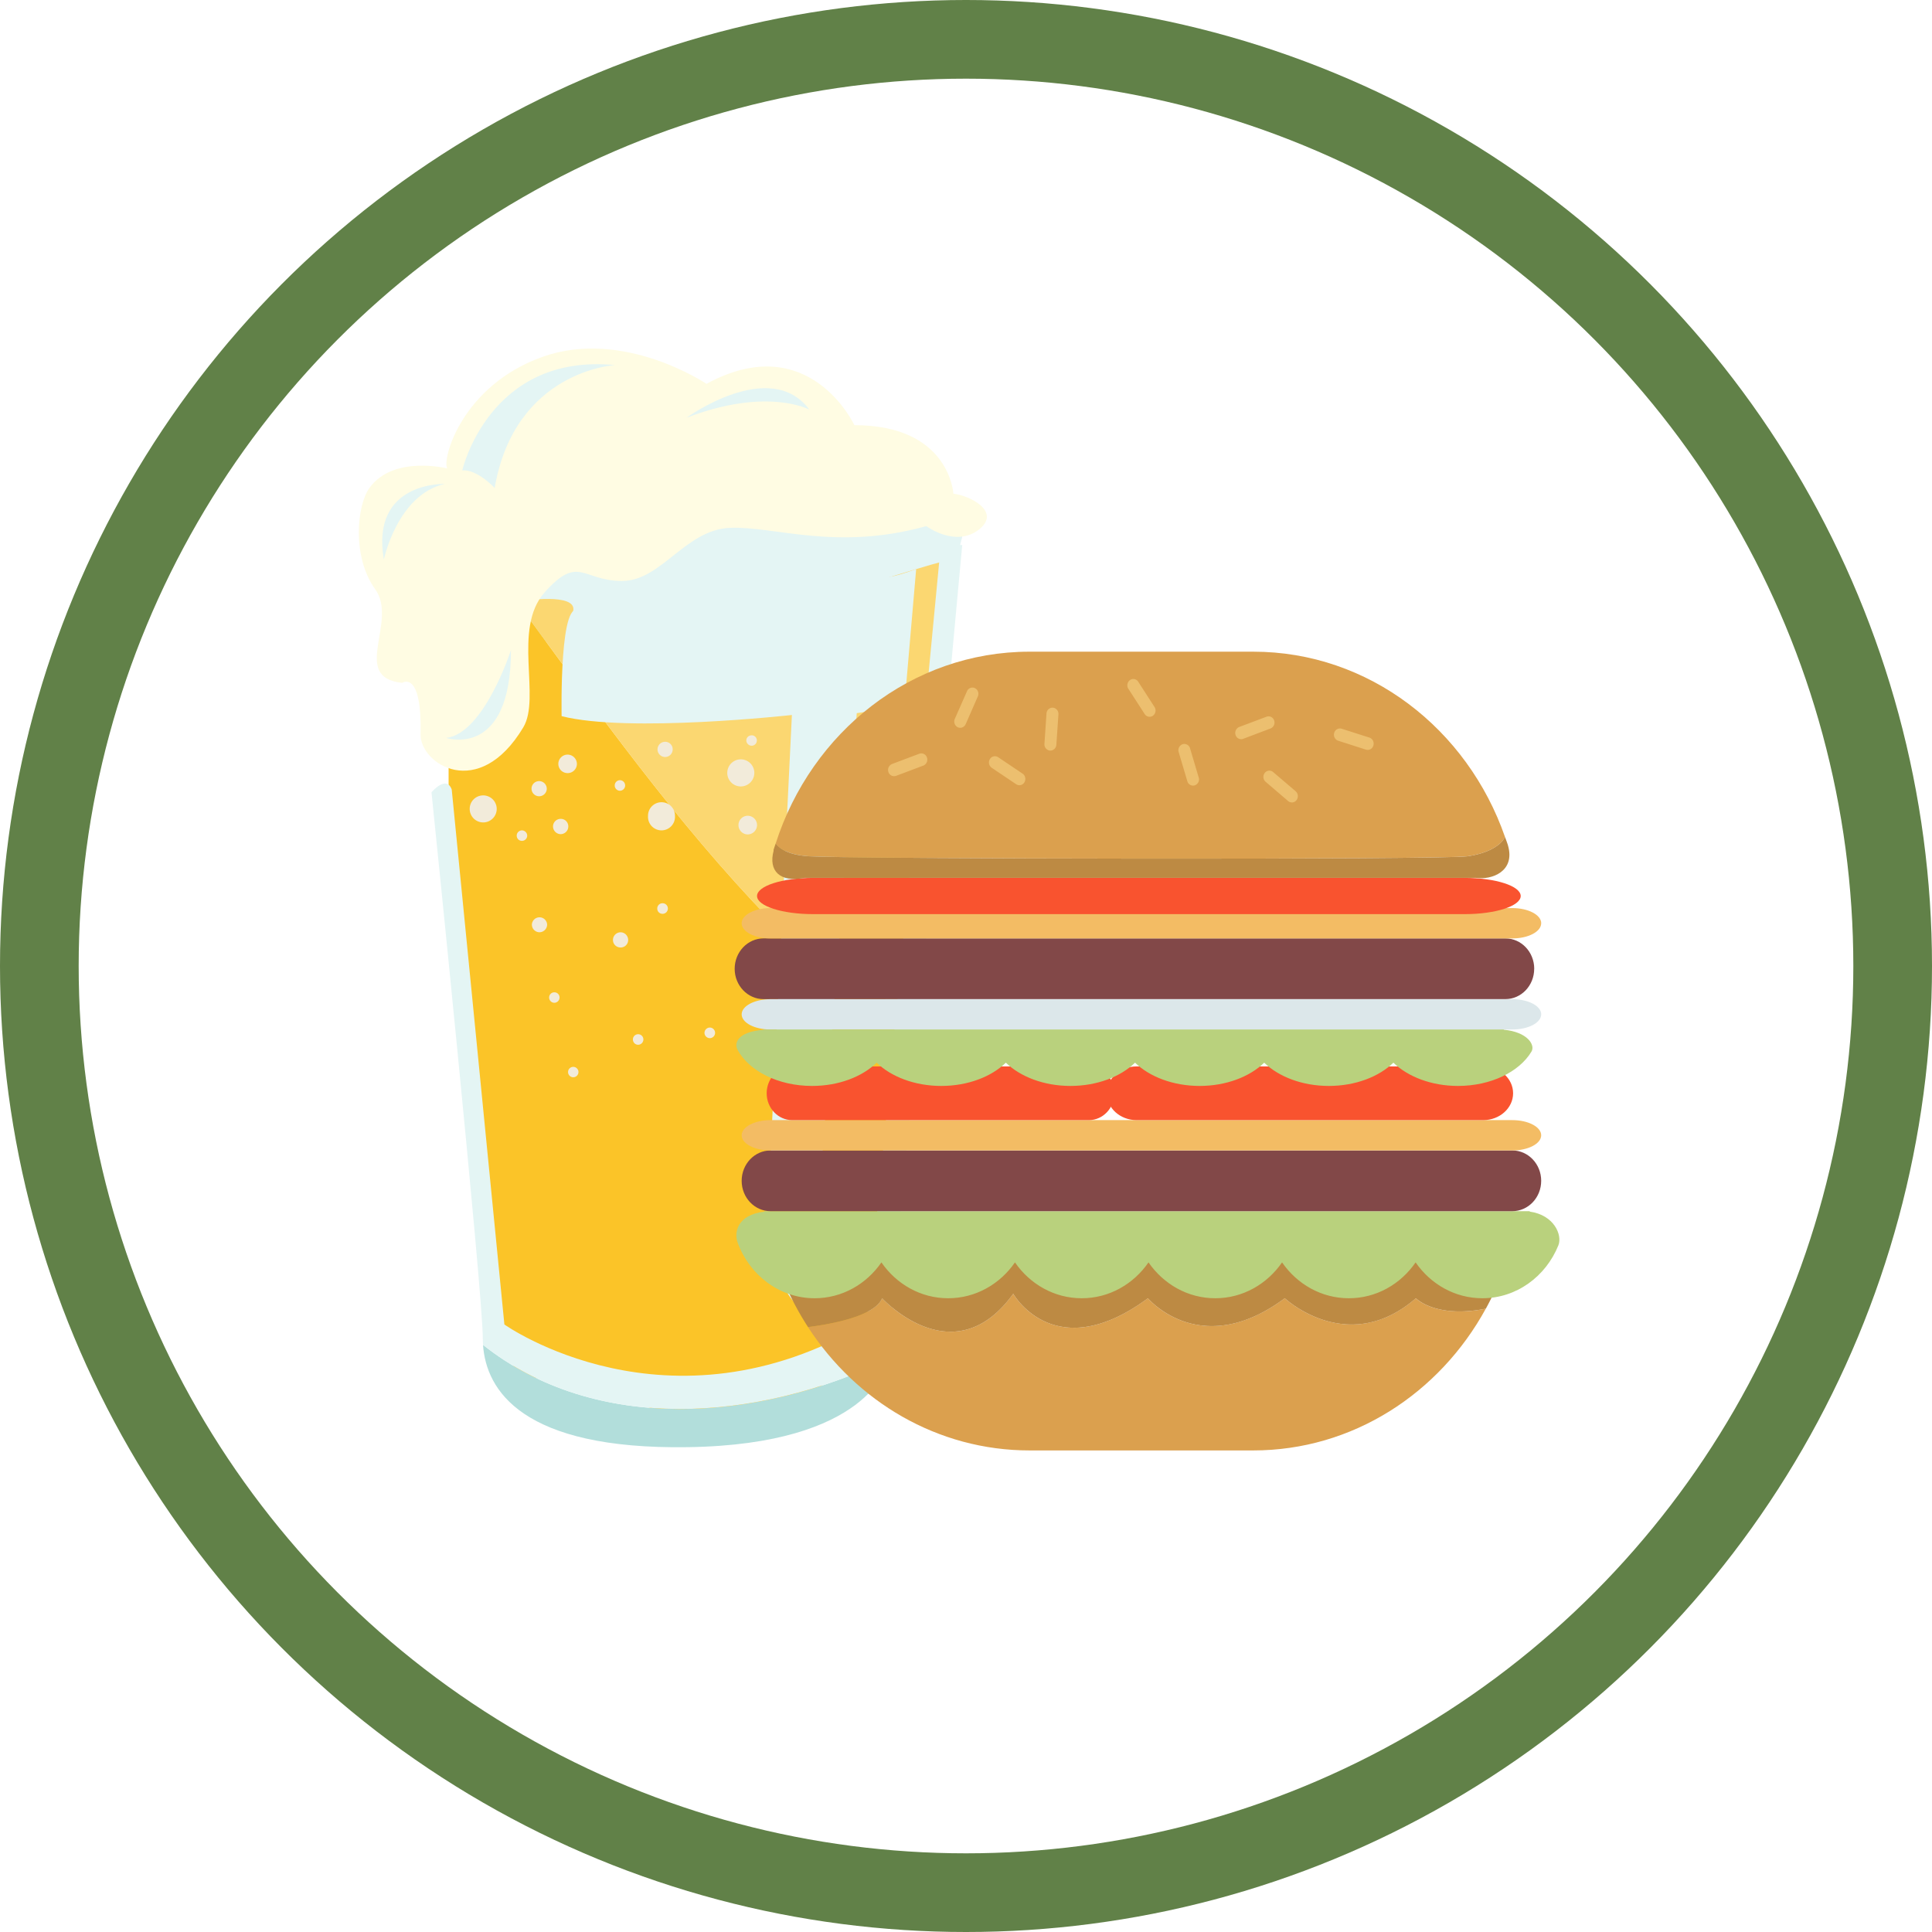 <svg width="140" height="140" viewBox="0 0 140 140" fill="none" xmlns="http://www.w3.org/2000/svg">
    <path fill="#fff" d="M-1373-945H547v4451h-1920z"/>
    <g filter="url(#cmpczwunda)">
        <path d="M-20 4C-20-9.255-9.255-20 4-20h129c13.255 0 24 10.745 24 24v159c0 13.255-10.745 24-24 24H4c-13.255 0-24-10.745-24-24V4z" fill="#fff" shape-rendering="crispEdges"/>
        <circle r="70" transform="matrix(-1 0 0 1 70 70)" fill="#618148"/>
        <circle r="64.299" transform="matrix(-1 0 0 1 70 70)" fill="#fff"/>
    </g>
    <path d="m30.185 45.358-2.47-4.248-.923-3.187 1.696-2.613 3.347-.969.676.288 1.064-2.616 2.036-2.958 1.99-1.552 2.859-1.357h2.523l2.421.194 3.341 1.505 1.366.386 1.253.046 2.178-.675 3.158.096 2.523.533.629 2.085 3.344 3.005 3.54 1.693 2.996 3.866-.574 2.23-8.097 2.874-12.316 3.686-18.56-2.312z" fill="#E4F5F4"/>
    <path d="m65.814 73.143 3.054-32.59s-.835.183-2.474.685c-1.632.501-7.705 2.308-7.705 2.308l-12.067 2.76s-5.36-.678-5.084-2.035c.285-1.351-3.712-.725-3.712-.725l-.264.206c5.763 7.868 11.377 15.779 18.221 22.87 2.967 2.838 6.4 4.877 10.034 6.521h-.003z" fill="#FBD771"/>
    <path d="M55.777 66.621c-6.84-7.09-12.458-15.001-18.22-22.869l-5.05 3.964V59.34l3.484 36.219 1.45 4.074 4.469.728 7.754 2.471 8.065-1.163 3.57-2.471 2.326-2.764 2.186-23.287c-3.633-1.641-7.067-3.683-10.034-6.522v-.003z" fill="#FBC428"/>
    <path d="m36.434 45.68 1.39 1.236v3.271l-1.39 3.851-3.34.986-1.825-1.363 5.165-7.98zM62.375 41.734c-.186-.038-.363-.073-.545-.114-.145.056-.25.1-.25.1-8.413-1.758-10.562.692-12.618 2.261-1.69 1.29-5.188 2.06-6.855.389-1.598-1.592-1.41 7.525-1.41 7.525 4.823 1.236 16.687-.084 16.687-.084l-1.746 35.847 3.724-1.073 2.723-34.907 3.448-.522.855-9.915c-1.696.586-2.117.736-4.016.496l.003-.003z" fill="#E4F5F4"/>
    <path d="M35.002 97.457c.223 3.28 2.833 7.592 14.842 7.41 13.114-.192 14.41-5.954 14.41-5.954l.04-.4c-9.375 4.506-21.134 5.417-29.29-1.056h-.002z" fill="#B2DEDB"/>
    <path d="m68.175 39.495-5.383 56.387c-14.395 8.518-26.242.096-26.242.096l-3.816-38.767c-.397-1.082-1.467.203-1.467.203s3.717 36.21 3.717 39.544c0 .163.006.328.015.496 8.155 6.473 19.914 5.562 29.29 1.056l5.437-59.015h-1.56.009z" fill="#E4F5F4"/>
    <path d="m59.315 87.95-3.529 1.172s.154 5.83 3.895 6.433c0 0-.7-2.712-.366-7.604z" fill="#E4F5F4"/>
    <path d="M52.7 56.005c0 .545.441.983.98.983.54 0 .981-.438.981-.983a.98.98 0 0 0-1.96 0zM34.036 58.617a.978.978 0 1 0 1.958 0 .982.982 0 0 0-.978-.98c-.54 0-.98.432-.98.98zM46.959 59.14a.977.977 0 1 0 1.951 0 .976.976 0 1 0-1.951 0zM47.646 54.302c0 .308.252.554.554.554a.55.55 0 0 0 .545-.554.54.54 0 0 0-.545-.548.55.55 0 0 0-.554.548zM44.418 68.118c0 .301.246.54.551.54a.543.543 0 0 0 .551-.54c0-.302-.24-.56-.551-.56a.553.553 0 0 0-.551.56zM38.542 67.001c0 .302.25.554.551.554a.56.56 0 0 0 .554-.554.553.553 0 0 0-1.105 0zM40.074 59.885c0 .307.252.56.556.56a.556.556 0 0 0 .551-.56.543.543 0 0 0-.55-.548c-.31 0-.557.25-.557.548zM38.517 57.15a.55.55 0 0 0 .55.55c.305 0 .554-.248.554-.55a.555.555 0 0 0-.553-.548.548.548 0 0 0-.551.548zM44.546 56.927c0 .197.171.374.377.374s.377-.18.377-.374a.383.383 0 0 0-.377-.392.383.383 0 0 0-.377.392zM51.05 74.84a.39.39 0 0 0 .383.389.384.384 0 0 0 0-.769.39.39 0 0 0-.383.38zM39.792 72.282c0 .21.172.383.377.383a.381.381 0 0 0 .378-.383.37.37 0 0 0-.377-.374.374.374 0 0 0-.378.374zM37.443 60.555c0 .209.166.377.377.377a.38.38 0 0 0 .383-.377.388.388 0 0 0-.383-.383.383.383 0 0 0-.377.383zM54.081 53.655c0 .203.177.383.389.383a.38.38 0 0 0 .374-.383.365.365 0 0 0-.374-.37c-.21 0-.389.153-.389.37zM47.628 65.838c0 .215.163.38.386.38a.383.383 0 0 0 0-.766.378.378 0 0 0-.386.386zM45.862 75.321c0 .21.166.386.374.386.22 0 .386-.177.386-.386a.376.376 0 0 0-.386-.377.378.378 0 0 0-.374.377zM41.164 77.685a.376.376 0 1 0 .753.001.376.376 0 0 0-.753-.001zM40.46 55.355c0 .368.295.667.67.667a.67.67 0 0 0 .675-.667.681.681 0 0 0-.676-.673.673.673 0 0 0-.67.673zM53.513 59.789c0 .374.304.676.67.676a.682.682 0 0 0 .675-.676.678.678 0 0 0-.675-.676.67.67 0 0 0-.67.676z" fill="#F2EBDA"/>
    <path d="M69.085 35.774s-.258-4.965-7.174-4.965c0 0-3.271-7.044-10.716-2.995 0 0-6-4.046-11.87-1.96-5.872 2.09-7.313 7.444-6.916 8.09 0 0-3.851-.977-5.611 1.375-.946 1.253-1.305 5.02.385 7.372 1.694 2.343-1.824 6.394 1.958 6.791 0 0 1.438-.98 1.334 3.718-.04 2.172 4.22 4.895 7.444-.493 1.29-2.152-.789-7.13 1.531-9.764 2.483-2.799 2.752-.844 5.618-.844 2.865 0 4.573-3.712 7.833-3.851 3.262-.125 7.696 1.693 14.224-.125 0 0 2.094 1.563 3.796.264 1.688-1.314-.661-2.485-1.833-2.613h-.002zm-41.27 4.773c-.98-5.672 4.414-5.48 4.414-5.48-3.433.777-4.413 5.48-4.413 5.48zm4.507 12.926c2.744-.296 4.704-6.363 4.704-6.363 0 7.929-4.704 6.363-4.704 6.363zm3.524-18.114s-1.27-1.368-2.35-1.273c0 0 1.955-8.517 11.067-7.63 0 0-7.25.389-8.717 8.903zm13.897-5.086s6.075-4.405 8.911-.586c0 0-3.036-1.668-8.912.586z" fill="#FFFCE3"/>
    <path d="M102.598 94.076c-4.936 4.28-9.5 0-9.5 0-6.108 4.538-9.918 0-9.918 0-6.772 4.993-9.759-.325-9.759-.325-4.318 5.988-9.5.325-9.5.325-.572 1.377-4.066 1.928-5.371 2.088 3.5 5.394 9.381 8.94 16.06 8.94h16.2c7.215 0 13.502-4.138 16.857-10.272-3.651.725-5.069-.754-5.069-.754v-.002z" fill="#DBA04E"/>
    <path d="M55.783 89.755a20.852 20.852 0 0 0 2.77 6.409c1.305-.16 4.8-.708 5.37-2.088 0 0 5.18 5.663 9.5-.325 0 0 2.988 5.318 9.76.325 0 0 3.81 4.538 9.917 0 0 0 4.565 4.28 9.501 0 0 0 1.418 1.479 5.069.754a21.12 21.12 0 0 0 1.978-5.078H55.783v.003z" fill="#BD8A43"/>
    <path d="M55.389 87.768s.011.03 0 .03c-2.022.246-2.193 1.553-1.935 2.25.859 2.354 3.03 4.028 5.577 4.028 1.992 0 3.752-1.024 4.84-2.599 1.082 1.575 2.848 2.599 4.837 2.599 1.99 0 3.753-1.024 4.84-2.599 1.085 1.575 2.848 2.599 4.837 2.599 1.99 0 3.753-1.024 4.84-2.599 1.088 1.575 2.848 2.599 4.838 2.599 1.99 0 3.752-1.024 4.84-2.599 1.087 1.575 2.848 2.599 4.84 2.599s3.753-1.024 4.837-2.599c1.085 1.575 2.848 2.599 4.84 2.599 2.474 0 4.594-1.58 5.505-3.834.301-.751-.311-2.198-2.077-2.445-.009 0 0-.02 0-.029h-55.46z" fill="#B9D17D"/>
    <path d="M111.68 85.567c0 1.215-.936 2.2-2.093 2.2h-53.75c-1.156 0-2.093-.982-2.093-2.2 0-1.215.937-2.201 2.094-2.201h53.749c1.157 0 2.093.986 2.093 2.2zM111.173 70.203c0 1.215-.934 2.198-2.094 2.198H55.331c-1.152 0-2.094-.983-2.094-2.198 0-1.215.94-2.204 2.094-2.204h53.751c1.157 0 2.094.986 2.094 2.204h-.003z" fill="#824848"/>
    <path d="M111.68 82.267c0 .609-.936 1.099-2.093 1.099h-53.75c-1.156 0-2.093-.49-2.093-1.1 0-.605.937-1.098 2.094-1.098h53.749c1.157 0 2.093.493 2.093 1.099zM111.68 66.903c0 .609-.936 1.099-2.093 1.099h-53.75c-1.156 0-2.093-.49-2.093-1.1 0-.606.937-1.099 2.094-1.099h53.751c1.155 0 2.094.493 2.094 1.1h-.003z" fill="#F3BC64"/>
    <path d="M111.68 73.503c0 .612-.936 1.099-2.093 1.099h-53.75c-1.156 0-2.093-.49-2.093-1.1 0-.605.937-1.098 2.094-1.098h53.751c1.155 0 2.094.493 2.094 1.099h-.003z" fill="#DCE7EA"/>
    <path d="M80.752 79.222c0 1.073-.827 1.946-1.847 1.946H57.406c-1.024 0-1.85-.873-1.85-1.946s.826-1.946 1.85-1.946h21.498c1.023 0 1.847.873 1.847 1.946z" fill="#F9532F"/>
    <path d="M109.645 79.222c0 1.073-.969 1.946-2.163 1.946h-25.12c-1.192 0-2.158-.873-2.158-1.946s.966-1.946 2.158-1.946h25.12c1.194 0 2.163.873 2.163 1.946zM110.196 64.928c0 .725-1.819 1.313-4.063 1.313H58.921c-2.245 0-4.063-.588-4.063-1.313s1.818-1.314 4.063-1.314h47.212c2.244 0 4.063.589 4.063 1.314z" fill="#F9532F"/>
    <path d="M55.325 74.602s.009.02 0 .02c-1.958.16-2.123 1.007-1.876 1.459.832 1.525 2.934 2.61 5.397 2.61 1.928 0 3.63-.664 4.68-1.685 1.05 1.018 2.755 1.685 4.68 1.685 1.926 0 3.631-.664 4.681-1.685 1.05 1.018 2.755 1.685 4.68 1.685 1.927 0 3.632-.664 4.682-1.685 1.05 1.018 2.757 1.685 4.68 1.685 1.923 0 3.63-.664 4.68-1.685 1.05 1.018 2.756 1.685 4.681 1.685 1.926 0 3.631-.664 4.681-1.685 1.05 1.018 2.755 1.685 4.68 1.685 2.393 0 4.449-1.024 5.325-2.488.293-.484-.296-1.427-2.007-1.584-.009 0 0-.014 0-.02H55.325v.003z" fill="#B9D17D"/>
    <path d="M58.634 62.05c3.068.195 45.837.262 47.708 0 1.203-.164 2.349-.655 2.717-1.397-2.72-7.827-9.854-13.43-18.247-13.43h-16.2c-8.557 0-15.81 5.823-18.402 13.897.313.42.983.838 2.424.93z" fill="#DBA04E"/>
    <path d="M109.271 61.245c-.061-.2-.142-.395-.212-.592-.368.742-1.514 1.233-2.717 1.398-1.871.26-44.637.194-47.708 0-1.438-.09-2.111-.51-2.425-.931-.049.162-.113.316-.159.476.003.017.015.034.009.052-.386 1.447.443 2.32 2.227 1.966h48.682c1.123.162 2.865-.464 2.3-2.372l.003.003z" fill="#BD8A43"/>
    <path d="M69.975 52.475a.425.425 0 0 1-.574.223.466.466 0 0 1-.212-.606l.885-2.007a.426.426 0 0 1 .574-.22c.218.107.31.377.209.603l-.879 2.007h-.003zM86.865 56.338a.46.46 0 0 1-.284.571.43.43 0 0 1-.542-.299l-.627-2.11a.462.462 0 0 1 .282-.572.43.43 0 0 1 .542.301l.626 2.106.003.003zM93.886 57.338a.47.47 0 0 1 .064.641.418.418 0 0 1-.609.067l-1.63-1.395a.468.468 0 0 1-.064-.638.418.418 0 0 1 .61-.067l1.63 1.39v.002zM76.547 53.971a.445.445 0 0 1-.464.42.453.453 0 0 1-.4-.486l.15-2.204a.441.441 0 0 1 .465-.42.45.45 0 0 1 .4.483l-.15 2.207zM96.969 53.676a.459.459 0 0 1-.287-.569.43.43 0 0 1 .539-.301l2.013.643c.229.073.356.328.287.569a.429.429 0 0 1-.54.304l-2.01-.646h-.002zM74.102 56.062c.2.137.258.418.13.63a.42.42 0 0 1-.597.136l-1.772-1.192a.47.47 0 0 1-.13-.63.42.42 0 0 1 .597-.136l1.772 1.192zM90.09 53.54a.429.429 0 0 1-.554-.276.464.464 0 0 1 .261-.583l1.978-.745a.425.425 0 0 1 .554.27.462.462 0 0 1-.261.582l-1.978.748v.003zM64.93 56.219a.427.427 0 0 1-.551-.273.465.465 0 0 1 .26-.583l1.978-.745a.428.428 0 0 1 .554.276.465.465 0 0 1-.26.583l-1.981.745v-.003zM81.764 49.914a.472.472 0 0 1 .116-.632.417.417 0 0 1 .6.119l1.18 1.83a.468.468 0 0 1-.113.632.42.42 0 0 1-.6-.122l-1.18-1.827h-.003z" fill="#ECBF6F"/>
    <defs>
        <filter id="cmpczwunda" x="-28" y="-28" width="193" height="223" filterUnits="userSpaceOnUse" color-interpolation-filters="sRGB">
            <feFlood flood-opacity="0" result="BackgroundImageFix"/>
            <feColorMatrix in="SourceAlpha" values="0 0 0 0 0 0 0 0 0 0 0 0 0 0 0 0 0 0 127 0" result="hardAlpha"/>
            <feOffset/>
            <feGaussianBlur stdDeviation="4"/>
            <feComposite in2="hardAlpha" operator="out"/>
            <feColorMatrix values="0 0 0 0 0.149 0 0 0 0 0.212 0 0 0 0 0.165 0 0 0 0.15 0"/>
            <feBlend in2="BackgroundImageFix" result="effect1_dropShadow_9_65"/>
            <feBlend in="SourceGraphic" in2="effect1_dropShadow_9_65" result="shape"/>
        </filter>
    </defs>
</svg>
